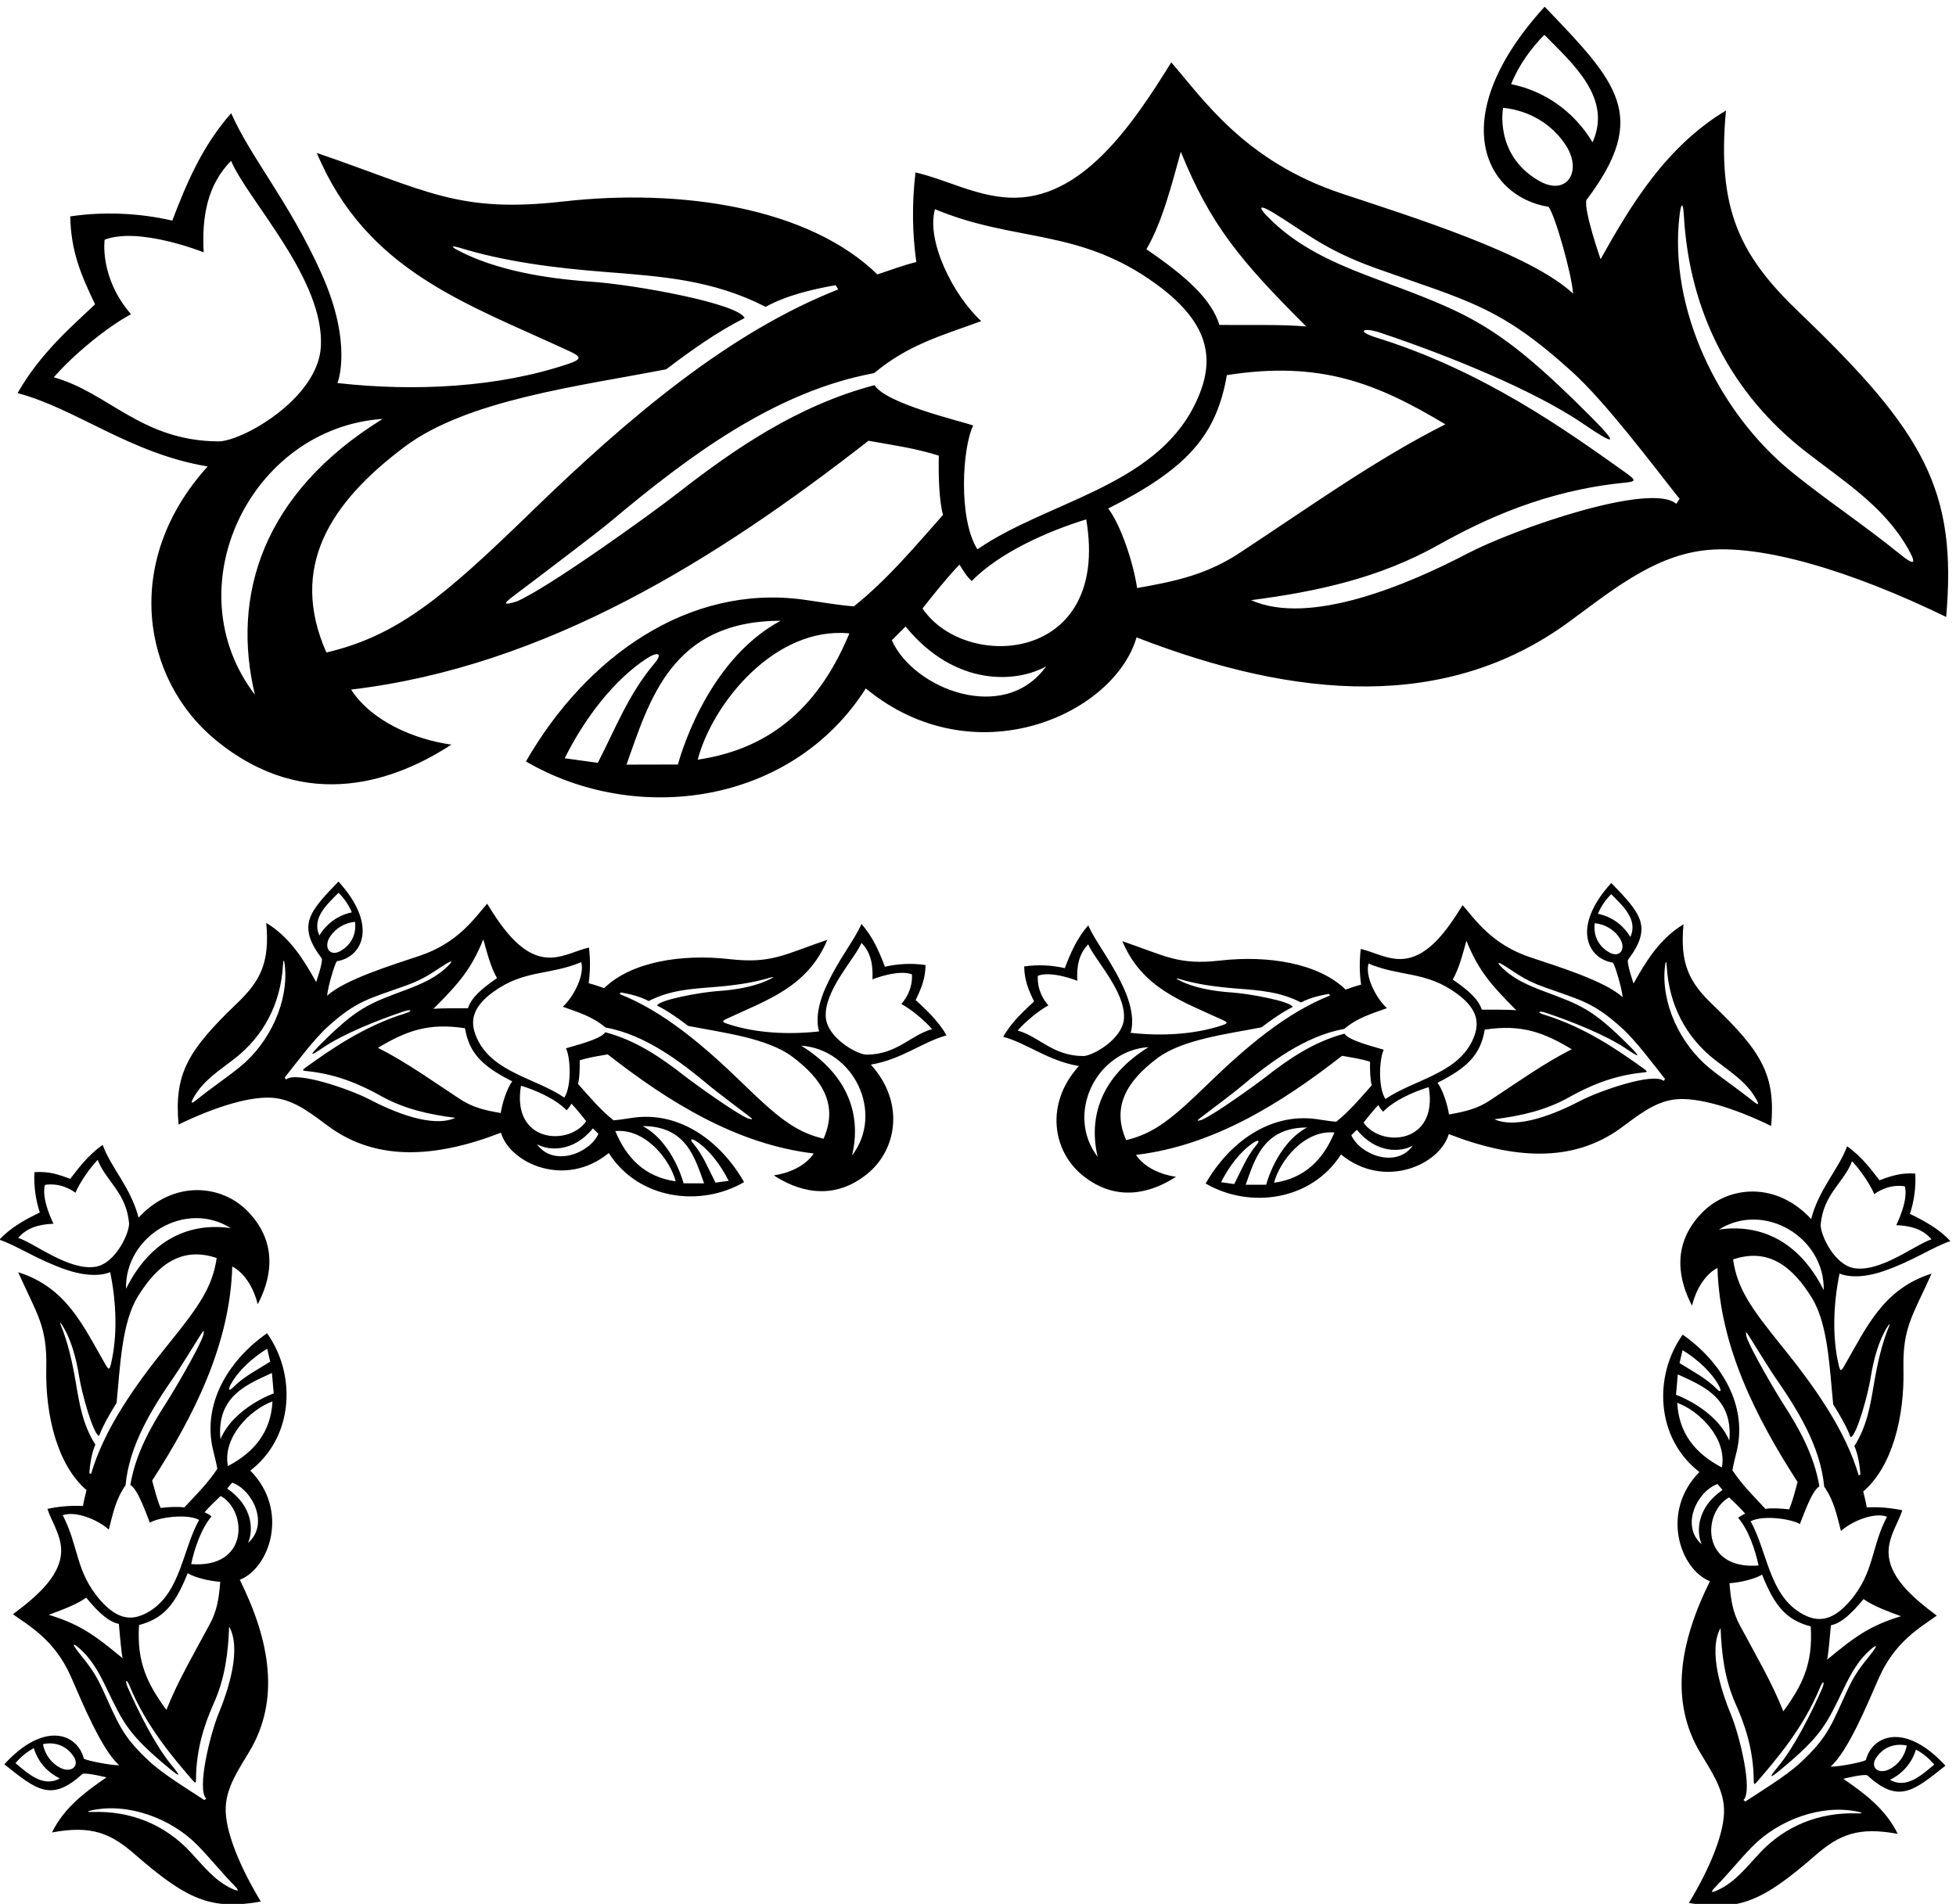 <?xml version="1.0" encoding="UTF-8" standalone="no"?>
<svg xmlns:inkscape="http://www.inkscape.org/namespaces/inkscape" xmlns:sodipodi="http://sodipodi.sourceforge.net/DTD/sodipodi-0.dtd" xmlns="http://www.w3.org/2000/svg" xmlns:svg="http://www.w3.org/2000/svg" version="1.1" id="svg1" width="612.433" height="596.228" viewBox="0 0 612.433 596.228">
  <defs id="defs1"></defs>
  <g id="g1" transform="translate(-85.717,-216.933)">
    <path id="path1" d="m 3320.13,4807.99 c 377.75,-146.65 730.21,-173.35 1016.5,35.45 100.06,72.97 196.08,153.44 316.66,169.1 135.19,17.55 352.66,-49.32 572.82,-156.48 26.01,298.26 -51.35,435.09 -346.07,717.28 -138.79,132.89 -194.11,241.43 -172.33,475.21 -140.4,-84.59 -222.3,-219.59 -295.19,-350.09 0,0 -40.23,115.58 -33.27,139.4 149.66,198.25 72.97,276.4 -98.4,455.14 -236.6,-259.67 -141.46,-447.02 9.27,-471.24 15.3,-19.8 54.9,-159.3 57.59,-204.3 -100.48,94.16 -380.67,181.01 -545.3,235.85 -228.78,76.21 -326.23,223.51 -400.59,308.65 -94.29,-152.33 -213.29,-326.03 -380.99,-318.55 -79.16,3.53 -149.44,42.81 -221.1,59.35 -9,-75.6 -7.2,-145.2 1.95,-211.05 -28.74,-6.89 -62.08,-19.05 -91.65,-29.1 -161.41,157.01 -460.03,203.46 -740.19,171.68 -248.3,-28.16 -320.56,25.84 -579.5,114.37 116.62,-278.41 352.67,-354.52 593.14,-466.1 29.8,-13.83 32.5,-19.23 -2.5,-31.01 -162.5,-54.69 -358.46,-65.37 -542.05,-44.69 0,0 37.38,90.74 -37.77,258.07 -75.82,168.84 -166.57,272.98 -212.42,377.32 -66.6,-75.59 -103.5,-160.49 -138.6,-252.89 -78.3,18 -161.999,21.6 -240.3,9.9 1.801,-81.9 24.301,-135.9 58.5,-207 -46.977,-45.07 -128.133,-112.88 -182.477,-209.12 137.746,-36.28 264.793,-142.35 447.487,-172.69 -202.912,-224.03 -153.409,-502.43 18.44,-643.78 215.97,-177.64 430.51,-92.62 555.34,-11.21 -85.17,11.8 -187.22,54.01 -236.09,129.61 458.63,54.41 860.65,306.78 1217.99,585.89 55.8,-9.9 112.5,-18 165.6,-35.1 -1.13,-47.92 0.67,-105.75 9.9,-139.5 -64.8,-72.9 -130.73,-152.32 -209.93,-215.32 -38.96,3 -78.36,10.26 -117.62,15.69 -271.07,37.43 -512.24,-133.78 -654.35,-380.86 258.82,-151.11 625.2,-103.22 800.1,171.9 255.19,-210.17 584.33,-62.2 637.4,120.22 z m -1346.3,-284.63 c 47.3,94.61 115.68,184.12 192.61,234.59 26.21,17.19 39.53,13.35 18.7,-11.32 -61.08,-72.39 -91.78,-153.5 -133.31,-234.06 z m 145.5,-14.99 c 54,150.79 105.5,338.69 362.7,338.69 -180.3,-96.9 -241.5,-338.39 -241.5,-338.39 z m 167.67,11.72 c 35.14,133.37 182.19,314.33 357.03,297.27 -67.72,-163.41 -177.65,-271.21 -357.03,-297.27 z m 1034.42,404.07 c -9,60.3 -38.28,148.09 -67.98,187.27 182.28,92.2 254.4,169.21 279.26,314.07 219.41,34.41 352.34,-18.59 514.42,-115.84 -162.9,-81.9 -319.5,-194.4 -477,-297.9 -80.1,-54.9 -155.99,-71.4 -248.7,-87.6 z m 1277,877.63 c 3.94,32.83 8.47,29.61 10.21,-0.99 13.01,-228.58 113.14,-420.01 286.05,-554.89 88.89,-69.34 184.55,-128.42 241.32,-228.52 22.88,-40.34 13.45,-39.46 -19.33,-12.88 -85.64,69.42 -171.1,125.49 -253.83,192.62 -174.69,141.77 -290.54,386.84 -264.42,604.66 z m -332.49,82.11 c -104.24,61.48 -82.91,170.96 -82.91,170.96 60.92,-5.74 116.7,-38.87 148.71,-89.85 38.34,-61.05 0.46,-120.17 -65.8,-81.11 z m -64.01,226.76 c 18,45 47.92,85.72 78.29,116.09 67.5,-68.39 160.2,-149.39 113.41,-252.89 -44.1,72.89 -112.5,120.6 -191.7,136.8 z m -561.83,-301.57 c 73.48,-44.15 119.9,-87.56 242.39,-131.48 218.21,-78.23 291.71,-88.9 462.66,-244 82.02,-74.4 190.49,-220.51 253.38,-299.45 l -7.81,-11.7 c -60.59,52.2 -380.87,-59.08 -492.21,-117.31 -136.08,-71.18 -370.11,-171.79 -508.58,-109.49 157.71,20.43 302.8,52.73 440.67,129.91 107.79,60.33 252.61,128.33 438.16,146.6 29.96,2.96 27.5,6.07 -1.44,26.65 -132.84,94.48 -330.65,237.07 -582.85,315.12 -48.6,15.33 -30.46,24.54 7.93,11.94 155.52,-51.84 362.04,-134.88 478.86,-214.66 76.13,-51.98 86.09,-51.7 18.83,15.89 -220.57,221.68 -288.79,243.3 -506.98,325.18 -92.02,34.53 -184.73,73.42 -256.73,148.67 -21.69,22.67 -13.92,24.75 13.72,8.13 z m -215.77,142.27 c 69.93,-172.13 139.28,-255.38 295.2,-411.3 -62.1,5.4 -140.4,2.7 -204.3,3.6 -18.57,59.83 -76.33,112.97 -171.9,178.2 36.9,63 59.4,151.2 81,229.5 z m -2653.179,-531 c 45.382,52.44 125.613,118.75 181.797,148.5 -74.997,86.4 -62.098,175.5 -62.098,175.5 81.297,31.2 233.1,-29.7 233.1,-29.7 -4.5,84.6 8.7,158.7 64.5,215.39 39.86,-93.49 221.17,-280.03 211.35,-438.48 -7.57,-121.93 -185.89,-222.46 -241.34,-222.11 -181.032,1.16 -258.305,114.86 -387.309,150.9 z m 774.259,-97.9 c -284.76,-176.04 -356.37,-417.88 -300.81,-649.5 -192.33,251.45 -11.16,627.94 300.81,649.5 z m -132.56,-550.1 c -89.12,201.69 9.32,353.32 184.38,484.57 147.59,110.64 411.4,142.64 615.71,182.33 59.4,45 119.7,88.2 184.5,120.6 -13.5,33.9 -256.67,78.5 -361.43,85.68 -108.68,7.44 -224.92,27.19 -313.6,73.86 -20.56,10.82 -10.02,10.34 2.24,6.55 107.09,-33.09 224.03,-48.07 342.67,-57.39 136.14,-10.68 255.37,-18.67 379.62,-82.3 52.2,28.8 117.3,42.6 164.7,51 l 6.3,-9.9 c -254.76,-100.15 -491.59,-299.25 -723.18,-524.27 -205.86,-200.02 -313.58,-291.01 -481.91,-330.73 z m 1290.46,629.5 c -181.82,-47.81 -331.56,-151.26 -465.59,-255.97 -59.96,-46.84 -303.37,-222.07 -377.07,-253.39 -31.99,-9.58 -31.52,-5.45 -8.69,11.78 65.99,49.79 198.37,150.02 229.36,176.02 184.19,154.58 387.86,306.9 621.22,349.96 79.8,67.2 161.1,89.1 251.99,122.4 -66.29,60.88 -130.11,189.13 -108.93,263.53 188.82,-78.87 338.99,-43.49 521.47,-176.85 133.8,-97.79 138.1,-187.2 89.26,-285.08 -95.85,-192.06 -347.96,-226.8 -510.8,-338.9 -45.63,71.72 -35.56,240.28 -9.89,291.6 -27.9,9.9 -205.68,51.21 -232.33,94.9 z m 40.63,-600.7 32.4,32.4 c 117.47,-143.58 262.62,-132.41 331.19,-93.6 -98.73,-137.75 -312.46,-53.34 -363.59,61.2 z m 72.34,74.93 c 19.39,24.75 58.16,73.57 86.96,103.27 9.9,-15.6 16.2,-27 28.8,-38.7 65.63,67.36 180.74,118.03 269.6,145.15 57.94,-339.7 -285.24,-358.61 -385.36,-209.72" style="fill:#000000;fill-opacity:1;fill-rule:nonzero;stroke:none" transform="matrix(0.133,0,0,-0.133,0,1056)"></path>
    <path id="path2" d="m 4814.16,3657.55 c 10.36,118.76 -20.45,173.25 -137.81,285.62 -55.27,52.92 -77.3,96.14 -68.62,189.23 -55.91,-33.69 -88.52,-87.44 -117.55,-139.4 0,0 -16.02,46.02 -13.25,55.5 59.6,78.95 29.06,110.07 -39.18,181.25 -94.21,-103.41 -56.33,-178.01 3.69,-187.66 6.1,-7.88 21.86,-63.43 22.94,-81.35 -40.02,37.49 -151.59,72.08 -217.15,93.92 -91.1,30.34 -129.9,89 -159.51,122.9 -37.55,-60.65 -84.93,-129.83 -151.72,-126.85 -31.52,1.41 -59.5,17.05 -88.04,23.64 -3.58,-30.11 -2.87,-57.82 0.78,-84.05 -11.44,-2.74 -24.72,-7.58 -36.5,-11.58 -64.27,62.52 -183.18,81.02 -294.75,68.36 -98.87,-11.21 -127.64,10.29 -230.76,45.55 46.45,-110.87 140.44,-141.17 236.2,-185.61 11.86,-5.5 12.94,-7.66 -1,-12.35 -64.7,-21.78 -142.74,-26.03 -215.84,-17.79 0,0 14.88,36.13 -15.04,102.76 -30.19,67.24 -66.33,108.7 -84.59,150.25 -26.52,-30.1 -41.21,-63.91 -55.19,-100.7 -31.18,7.17 -64.51,8.6 -95.69,3.94 0.72,-32.61 9.68,-54.11 23.3,-82.42 -18.71,-17.95 -51.03,-44.96 -72.67,-83.28 54.85,-14.45 105.44,-56.68 178.19,-68.76 -80.8,-89.21 -61.08,-200.08 7.35,-256.36 86,-70.74 171.43,-36.88 221.14,-4.46 -33.92,4.7 -74.56,21.51 -94.02,51.61 182.63,21.67 342.72,122.16 485.01,233.3 22.22,-3.94 44.8,-7.17 65.94,-13.97 -0.44,-19.09 0.27,-42.11 3.95,-55.56 -25.81,-29.02 -52.06,-60.65 -83.6,-85.74 -15.51,1.2 -31.2,4.09 -46.83,6.25 -107.95,14.91 -203.98,-53.27 -260.57,-151.66 103.06,-60.17 248.96,-41.1 318.6,68.45 101.62,-83.69 232.68,-24.76 253.82,47.88 150.42,-58.4 290.77,-69.03 404.77,14.11 39.84,29.06 78.08,61.1 126.1,67.34 53.83,6.99 140.43,-19.64 228.1,-62.31 z M 3519.09,3525.07 c 18.83,37.67 46.06,73.31 76.7,93.41 10.43,6.84 15.73,5.32 7.44,-4.51 -24.32,-28.83 -36.55,-61.12 -53.09,-93.2 z m 57.93,-5.98 c 21.51,60.05 42.02,134.87 144.43,134.87 -71.79,-38.58 -96.16,-134.75 -96.16,-134.75 z m 66.77,4.67 c 14,53.11 72.55,125.17 142.17,118.38 -26.96,-65.07 -70.74,-108 -142.17,-118.38 z m 920.42,510.38 c 1.57,13.07 3.37,11.79 4.06,-0.39 5.19,-91.03 45.06,-167.25 113.91,-220.96 35.4,-27.61 73.49,-51.14 96.1,-91 9.11,-16.07 5.35,-15.71 -7.7,-5.13 -34.1,27.64 -68.13,49.97 -101.08,76.7 -69.56,56.46 -115.69,154.04 -105.29,240.78 z m -132.4,32.7 c -41.51,24.48 -33.02,68.07 -33.02,68.07 24.26,-2.28 46.48,-15.47 59.22,-35.77 15.27,-24.32 0.19,-47.86 -26.2,-32.3 z m -25.49,90.29 c 7.17,17.92 19.08,34.14 31.18,46.23 26.88,-27.23 63.79,-59.49 45.16,-100.7 -17.57,29.03 -44.8,48.02 -76.34,54.47 z m -309.64,-63.43 c 27.84,-68.54 55.46,-101.69 117.55,-163.78 -24.73,2.15 -55.91,1.07 -81.35,1.43 -7.4,23.83 -30.4,44.99 -68.46,70.96 14.7,25.09 23.65,60.21 32.26,91.39 z M 3040.17,3882.25 c 18.07,20.89 50.02,47.29 72.39,59.14 -29.86,34.4 -24.72,69.88 -24.72,69.88 32.37,12.43 92.82,-11.82 92.82,-11.82 -1.8,33.68 3.46,63.19 25.68,85.77 15.87,-37.23 88.07,-111.51 84.16,-174.61 -3.01,-48.55 -74.02,-88.58 -96.1,-88.44 -72.09,0.46 -102.86,45.73 -154.23,60.08 z m 308.31,-38.98 c -113.39,-70.1 -141.91,-166.4 -119.78,-258.64 -76.59,100.14 -4.44,250.05 119.78,258.64 z m -52.78,-219.05 c -35.49,80.32 3.71,140.69 73.42,192.95 58.77,44.06 163.82,56.81 245.18,72.61 23.65,17.92 47.66,35.12 73.47,48.02 -5.38,13.5 -102.21,31.26 -143.93,34.12 -43.28,2.96 -89.56,10.83 -124.88,29.41 -8.18,4.31 -3.99,4.12 0.9,2.61 42.64,-13.17 89.21,-19.14 136.45,-22.85 54.21,-4.25 101.69,-7.43 151.17,-32.77 20.78,11.47 46.7,16.96 65.58,20.31 l 2.51,-3.95 c -101.45,-39.88 -195.75,-119.16 -287.98,-208.77 -81.97,-79.64 -124.86,-115.87 -191.89,-131.69 z m 530.04,11.47 12.9,12.9 c 46.78,-57.18 104.58,-52.73 131.89,-37.27 -39.32,-54.86 -124.42,-21.25 -144.79,24.37 z m 28.81,29.83 c 7.72,9.86 23.16,29.3 34.63,41.13 3.94,-6.22 6.45,-10.76 11.46,-15.41 26.14,26.82 71.98,46.99 107.36,57.79 23.07,-135.27 -113.58,-142.8 -153.45,-83.51 z m 51.47,55.46 c -18.18,28.56 -14.16,95.68 -3.94,116.12 -11.11,3.94 -81.9,20.39 -92.52,37.79 -72.4,-19.04 -132.02,-60.23 -185.4,-101.93 -23.87,-18.65 -120.8,-88.43 -150.15,-100.9 -12.74,-3.82 -12.55,-2.17 -3.46,4.69 26.28,19.82 79,59.73 91.33,70.09 73.35,61.55 154.45,122.21 247.38,139.36 31.77,26.76 64.15,35.48 100.34,48.74 -26.39,24.24 -51.81,75.31 -43.38,104.94 75.19,-31.41 134.99,-17.32 207.66,-70.43 53.28,-38.94 54.99,-74.54 35.54,-113.52 -38.17,-76.48 -138.56,-90.31 -203.4,-134.95 z m 149.68,-36.31 c -3.58,24.01 -15.24,58.97 -27.07,74.57 72.58,36.71 101.3,67.38 111.2,125.06 87.37,13.7 140.31,-7.4 204.85,-46.13 -64.87,-32.61 -127.23,-77.41 -189.95,-118.62 -31.89,-21.86 -62.11,-28.43 -99.03,-34.88 z m 505.44,78.96 c -24.13,20.79 -151.66,-23.53 -196,-46.72 -54.19,-28.34 -147.38,-68.4 -202.52,-43.59 62.8,8.13 120.58,20.99 175.48,51.73 42.92,24.02 100.59,51.1 174.47,58.38 11.93,1.17 10.95,2.41 -0.57,10.61 -52.9,37.62 -131.66,94.4 -232.09,125.48 -19.36,6.1 -12.14,9.77 3.16,4.75 61.93,-20.64 144.16,-53.7 190.68,-85.47 30.31,-20.71 34.28,-20.59 7.5,6.32 -87.84,88.27 -115,96.88 -201.89,129.49 -36.64,13.75 -73.56,29.24 -102.23,59.2 -8.63,9.03 -5.54,9.85 5.47,3.24 29.26,-17.59 47.74,-34.87 96.52,-52.35 86.89,-31.16 116.16,-35.41 184.23,-97.17 32.66,-29.63 75.86,-87.81 100.9,-119.24 l -3.11,-4.66" style="fill:#000000;fill-opacity:1;fill-rule:nonzero;stroke:none" transform="matrix(0.133,0,0,-0.133,0,1056)"></path>
    <path id="path3" d="m 5040.29,2128.57 c 73.25,-66.48 107,-38.89 184.05,22.64 -94.47,103.17 -172.2,72.18 -187.22,13.28 -8.41,-5.35 -65.15,-16.04 -83.1,-15.49 40.96,36.46 85.48,144.45 113.15,207.77 38.46,87.99 100.37,121.33 136.81,147.76 -57.01,42.87 -121.62,96.31 -112.62,162.55 4.25,31.26 22.35,57.72 31.49,85.55 -29.65,6.29 -57.32,8.08 -83.76,6.82 -1.7,11.64 -5.33,25.3 -8.25,37.39 68.07,58.36 97.24,175.12 94.71,287.36 -2.23,99.49 21.78,126.2 66.2,225.7 -114.6,-36.23 -153.27,-127.1 -206.18,-218.45 -6.55,-11.32 -8.79,-12.2 -12.21,2.1 -15.84,66.41 -13.02,144.51 1.78,216.57 0,0 34.64,-18.08 103.7,5.7 69.69,23.99 114.25,56.23 157.29,70.66 -27.59,29.14 -59.93,46.82 -95.31,64.07 9.95,30.4 14.39,63.47 12.57,94.94 -32.55,2.23 -54.77,-4.75 -84.2,-15.76 -16.18,20.25 -40.15,54.88 -76.36,79.9 -19.35,-53.33 -65.99,-99.9 -84.58,-171.25 -81.55,88.52 -193.74,78.91 -255.98,15.84 -78.21,-79.26 -52.21,-167.4 -24.42,-219.83 7.74,33.35 28.16,72.3 59.89,88.97 5.08,-183.84 90.71,-352.36 188.54,-504.11 -5.93,-21.77 -11.19,-43.96 -19.88,-64.4 -18.96,2.17 -41.96,3.53 -55.67,1.09 -26.59,28.32 -55.71,57.32 -77.85,90.99 2.6,15.35 6.89,30.71 10.46,46.08 24.59,106.16 -34.63,207.96 -127.5,273.2 -69.24,-97.2 -63.43,-244.22 39.39,-323.48 -92.53,-93.64 -45.69,-229.49 24.75,-257.1 -71.75,-144.53 -95.02,-283.34 -22.52,-404.39 25.34,-42.31 53.8,-83.28 55.68,-131.67 2.09,-54.24 -32.25,-138.07 -82.66,-221.53 117.34,-21.04 174.39,4.71 296.9,111.44 57.69,50.26 102.73,68.29 194.66,51.25 -28.5,58.72 -79.09,96.05 -128.22,129.66 0,0 47.28,11.79 56.47,8.18 z m 157.79,25.28 c -29.55,-24.31 -65.01,-58.16 -104.37,-35.87 30.5,14.86 51.88,40.27 61.15,71.1 17.19,-8.76 32.27,-22.09 43.22,-35.23 z m -135.45,18 c 28.13,39.13 70.78,26.73 70.78,26.73 -4.46,-23.95 -19.61,-44.88 -40.98,-55.74 -25.59,-13.01 -47.68,4.14 -29.8,29.01 z m 57.03,331.33 c -70.78,-21.54 -106.29,-46.04 -173.73,-102.27 4.37,24.43 6.12,55.58 8.77,80.89 24.4,5.21 47.55,26.21 76.86,61.76 23.65,-16.9 57.82,-29 88.1,-40.38 z m -115.14,1071.28 c 19.16,-19.88 42.57,-54.08 52.35,-77.43 36.96,26.63 71.83,18.31 71.83,18.31 9.45,-33.36 -20.16,-91.37 -20.16,-91.37 33.71,-1.26 62.62,-9.16 83.1,-33.33 -38.51,-12.44 -119.01,-77.64 -181.5,-68.04 -48.08,7.38 -81.53,81.72 -79.39,103.7 6.96,71.75 54.83,98.3 73.77,148.16 z m -66.68,-303.52 c -59.57,119.26 -152.9,156.36 -246.75,142.66 106.64,67.22 249.42,-18.17 246.75,-142.66 z m -27.85,-18.2 c 38.57,-62.51 41.77,-168.28 50.16,-250.73 15.71,-25.17 30.67,-50.64 41.19,-77.51 13.93,4.14 40.36,98.97 46.98,140.25 6.86,42.84 18.87,88.22 40.57,121.71 5.03,7.77 4.46,3.61 2.52,-1.12 -16.98,-41.28 -27.12,-87.12 -35.09,-133.83 -9.13,-53.6 -16.59,-100.6 -46.29,-147.59 9.54,-21.73 12.67,-48.04 14.3,-67.15 l -4.15,-2.14 c -30.55,104.64 -101,205.71 -181.9,305.66 -71.92,88.83 -104.13,134.82 -113.82,203.01 83.19,28.08 139.78,-16.41 185.53,-90.56 z m -28.31,-532.58 c 4.94,10.72 27.71,79.73 46,88.73 -12.42,73.82 -48.06,136.93 -84.77,193.84 -16.41,25.47 -77.15,128.3 -86.92,158.66 -2.65,13.03 -1.03,12.69 4.98,3.02 17.38,-27.96 52.36,-84.07 61.56,-97.29 54.68,-78.61 107.76,-164.86 116.44,-258.95 23.78,-34.06 29.54,-67.09 39.47,-104.34 26.53,24.1 79.69,44.8 108.43,33.72 -38.07,-72.04 -29.44,-132.87 -88.89,-200.44 -43.59,-49.54 -79.21,-48.03 -116.27,-25.14 -72.72,44.92 -77.42,146.15 -116.02,214.76 30.08,15.52 96.57,5.46 115.99,-6.57 z m -38.91,-440.88 c -26.62,67.55 -65.6,133.7 -100.98,199.88 -18.89,33.74 -22.7,64.43 -25.79,101.78 24.24,1.4 60.11,9.85 76.71,20.22 30.01,-75.6 57.95,-106.97 114.5,-122.04 5.76,-88.25 -20.04,-139.06 -64.44,-199.84 z m -237.24,850.5 c 35.82,-22.17 68.86,-52.5 86.1,-84.83 5.87,-11.01 3.87,-16.15 -5.16,-7.01 -26.51,26.83 -57.58,41.93 -88.03,61.29 z m -11.18,-57.17 c 57.86,-26.84 130.52,-54.02 121.27,-156.02 -31.94,74.99 -125.51,107.95 -125.51,107.95 z m -1.39,-66.91 c 51.63,-18.74 118.11,-83.56 105.05,-152.28 -62.37,32.73 -101.16,80.21 -105.05,152.28 z m 57.68,-333.31 c -51.07,44.11 -9.91,125.84 37.36,141.99 l 11.68,-14.01 c -61.17,-41.42 -61.96,-99.39 -49.04,-127.98 z m 64.47,110.61 c 9.12,-8.58 27.08,-25.71 37.82,-38.2 -6.54,-3.37 -11.29,-5.45 -16.38,-10.03 24.35,-28.45 40.31,-75.93 47.86,-112.14 -136.8,-10.76 -131.95,126.02 -69.3,160.37 z m -20.07,-307.52 c 2.43,-63.27 10.02,-121.98 35.66,-179.43 20.05,-44.91 41.81,-104.79 42.38,-179.03 0.1,-11.99 1.42,-11.13 10.62,-0.39 42.25,49.28 105.91,122.6 145.94,219.81 7.82,18.72 10.82,11.2 4.45,-3.58 -26.16,-59.81 -66.52,-138.72 -102.36,-182.18 -23.35,-28.32 -23.6,-32.28 5.63,-8.04 95.84,79.5 106.87,105.77 147.19,189.36 17,35.25 35.77,70.62 68.2,96.46 9.76,7.79 10.31,4.63 2.73,-5.73 -20.16,-27.55 -39.04,-44.4 -60.86,-91.39 -38.88,-83.73 -45.75,-112.49 -113.41,-174.71 -32.46,-29.85 -94.3,-67.61 -127.87,-89.7 l -4.36,3.51 c 22.88,22.15 -9.73,153.17 -28.82,199.42 -23.33,56.52 -54.81,152.96 -25.12,205.62 z m 323.07,-432.54 c 12.87,-2.74 11.44,-4.42 -0.76,-4.01 -91.12,3.06 -170.64,-29.76 -230.35,-93.48 -30.7,-32.75 -57.57,-68.56 -99.3,-87.48 -16.82,-7.62 -16.13,-3.92 -4.41,8.13 30.6,31.47 55.91,63.34 85.51,93.74 62.51,64.17 163.86,101.3 249.31,83.1" style="fill:#000000;fill-opacity:1;fill-rule:nonzero;stroke:none" transform="matrix(0.133,0,0,-0.133,0,1056)"></path>
    <path id="path4" d="m 2800.13,3954.04 c 13.62,28.31 22.58,49.81 23.29,82.42 -31.18,4.67 -64.51,3.23 -95.69,-3.94 -13.97,36.8 -28.67,70.61 -55.19,100.71 -18.25,-41.55 -54.39,-83.02 -84.59,-150.26 -29.92,-66.63 -15.04,-102.76 -15.04,-102.76 -73.1,-8.24 -151.13,-3.98 -215.84,17.79 -13.94,4.7 -12.86,6.85 -1,12.36 95.76,44.43 189.75,74.73 236.2,185.6 -103.12,-35.25 -131.89,-56.76 -230.76,-45.54 -111.56,12.65 -230.48,-5.85 -294.75,-68.37 -11.78,4 -25.05,8.85 -36.49,11.59 3.64,26.22 4.36,53.93 0.77,84.04 -28.54,-6.59 -56.52,-22.23 -88.04,-23.63 -66.78,-2.98 -114.17,66.19 -151.72,126.84 -29.61,-33.9 -68.41,-92.55 -159.51,-122.9 -65.56,-21.84 -177.13,-56.42 -217.14,-93.92 1.07,17.92 16.84,73.47 22.93,81.36 60.02,9.64 97.9,84.25 3.69,187.65 -68.24,-71.18 -98.78,-102.3 -39.18,-181.24 2.77,-9.49 -13.25,-55.51 -13.25,-55.51 -29.03,51.96 -61.64,105.72 -117.55,139.41 8.68,-93.1 -13.35,-136.32 -68.62,-189.24 -117.36,-112.36 -148.17,-166.85 -137.81,-285.62 87.68,42.67 174.27,69.3 228.1,62.31 48.02,-6.24 86.26,-38.28 126.1,-67.34 114,-83.14 254.35,-72.51 404.77,-14.11 21.14,-72.64 152.2,-131.56 253.82,-47.88 69.64,-109.55 215.54,-128.62 318.6,-68.45 -56.59,98.39 -152.62,166.57 -260.57,151.66 -15.63,-2.16 -31.31,-5.05 -46.83,-6.24 -31.54,25.08 -57.79,56.71 -83.59,85.74 3.67,13.44 4.39,36.47 3.94,55.55 21.14,6.81 43.72,10.03 65.94,13.98 142.29,-111.15 302.38,-211.64 485.01,-233.31 -19.46,-30.1 -60.1,-46.91 -94.02,-51.61 49.71,-32.42 135.15,-66.27 221.15,4.46 68.43,56.29 88.14,167.15 7.34,256.36 72.75,12.08 123.34,54.32 178.19,68.77 -21.64,38.32 -53.96,65.32 -72.66,83.27 z m -516.91,-332.23 c 30.63,-20.09 57.86,-55.74 76.69,-93.41 l -31.05,-4.3 c -16.54,32.08 -28.77,64.38 -53.09,93.2 -8.29,9.83 -2.99,11.36 7.45,4.51 z m 18.76,-99.38 -48.27,0.12 c 0,0 -24.37,96.16 -96.16,134.75 102.41,0 122.92,-74.82 144.43,-134.87 z m -66.77,4.67 c -71.43,10.37 -115.2,53.3 -142.17,118.37 69.62,6.8 128.17,-65.26 142.17,-118.37 z m -452.89,569.93 c 8.61,-31.18 17.56,-66.3 32.26,-91.39 -38.06,-25.97 -61.06,-47.13 -68.45,-70.96 -25.45,-0.35 -56.63,0.72 -81.36,-1.43 62.09,62.09 89.71,95.24 117.55,163.78 z m -335.13,-26.86 c -26.39,-15.56 -41.47,7.99 -26.2,32.3 12.74,20.3 34.96,33.49 59.22,35.78 0,0 8.49,-43.6 -33.02,-68.08 z m -50.84,35.82 c -18.64,41.22 18.28,73.47 45.15,100.71 12.1,-12.1 24.02,-28.31 31.18,-46.24 -31.54,-6.44 -58.77,-25.44 -76.33,-54.47 z M 1209.5,3796.7 c -32.95,-26.74 -66.97,-49.06 -101.08,-76.71 -13.05,-10.58 -16.81,-10.93 -7.69,5.14 22.6,39.85 60.7,63.38 96.09,90.99 68.85,53.71 108.73,129.94 113.91,220.96 0.69,12.19 2.49,13.47 4.06,0.39 10.41,-86.73 -35.73,-184.32 -105.29,-240.77 z m 304.36,-76.45 c -44.33,23.19 -171.87,67.5 -196,46.71 l -3.11,4.66 c 25.05,31.43 68.24,89.61 100.9,119.24 68.07,61.77 97.34,66.01 184.24,97.17 48.77,17.49 67.25,34.77 96.51,52.35 11.01,6.62 14.1,5.79 5.47,-3.24 -28.67,-29.96 -65.59,-45.45 -102.23,-59.2 -86.89,-32.6 -114.05,-41.21 -201.88,-129.49 -26.79,-26.91 -22.82,-27.02 7.49,-6.32 46.52,31.77 128.76,64.83 190.68,85.48 15.3,5.02 22.52,1.35 3.17,-4.76 -100.43,-31.08 -179.2,-87.86 -232.1,-125.48 -11.52,-8.19 -12.5,-9.44 -0.57,-10.61 73.88,-7.28 131.55,-34.36 174.47,-58.38 54.9,-30.73 112.68,-43.59 175.48,-51.73 -55.14,-24.81 -148.33,15.26 -202.52,43.6 z M 1823.3,3688 c -36.91,6.45 -67.14,13.02 -99.03,34.88 -62.72,41.22 -125.08,86.01 -189.95,118.63 64.54,38.72 117.48,59.83 204.85,46.12 9.9,-57.68 38.62,-88.34 111.2,-125.06 -11.83,-15.6 -23.49,-50.56 -27.07,-74.57 z m 217.06,-36.08 12.9,-12.9 c -20.36,-45.61 -105.47,-79.22 -144.79,-24.37 27.31,-15.45 85.11,-19.9 131.89,37.27 z m -15.91,16.94 c -39.87,-59.29 -176.52,-51.76 -153.45,83.51 35.38,-10.8 81.22,-30.98 107.36,-57.8 5.02,4.66 7.52,9.2 11.46,15.41 11.48,-11.83 26.91,-31.27 34.63,-41.12 z m 380.54,6.53 c -29.35,12.47 -126.28,82.25 -150.15,100.9 -53.38,41.7 -113,82.89 -185.4,101.93 -10.61,-17.4 -81.4,-33.85 -92.51,-37.79 10.21,-20.43 14.23,-87.55 -3.95,-116.11 -64.84,44.64 -165.23,58.47 -203.4,134.95 -19.45,38.97 -17.74,74.58 35.55,113.52 72.66,53.1 132.46,39.01 207.65,70.42 8.43,-29.63 -16.98,-80.7 -43.38,-104.94 36.19,-13.26 68.57,-21.98 100.35,-48.74 92.92,-17.15 174.02,-77.8 247.37,-139.36 12.34,-10.35 65.05,-50.26 91.33,-70.09 9.09,-6.86 9.28,-8.51 -3.46,-4.69 z m 178.31,-47.84 c -67.02,15.82 -109.92,52.05 -191.89,131.7 -92.23,89.6 -186.53,168.89 -287.98,208.77 l 2.51,3.94 c 18.88,-3.35 44.8,-8.84 65.59,-20.31 49.47,25.34 96.95,28.52 151.16,32.77 47.24,3.71 93.81,9.68 136.45,22.85 4.89,1.52 9.09,1.71 0.9,-2.61 -35.31,-18.58 -81.6,-26.44 -124.88,-29.41 -41.71,-2.86 -138.55,-20.61 -143.92,-34.11 25.8,-12.91 49.81,-30.11 73.47,-48.03 81.35,-15.8 186.4,-28.54 245.17,-72.6 69.71,-52.26 108.91,-112.64 73.42,-192.96 z m 67,-39.58 c 22.13,92.23 -6.39,188.53 -119.78,258.64 124.23,-8.59 196.37,-158.51 119.78,-258.64 z m 34.3,237.53 c -22.08,-0.14 -93.08,39.89 -96.1,88.45 -3.91,63.09 68.29,137.37 84.16,174.6 22.22,-22.58 27.48,-52.09 25.69,-85.77 0,0 60.44,24.25 92.82,11.83 0,0 5.13,-35.48 -24.73,-69.89 22.37,-11.84 54.32,-38.25 72.39,-59.13 -51.37,-14.36 -82.14,-59.63 -154.23,-60.09" style="fill:#000000;fill-opacity:1;fill-rule:nonzero;stroke:none" transform="matrix(0.133,0,0,-0.133,0,1056)"></path>
    <path id="path5" d="m 1273.16,3169.55 c -92.87,-65.25 -152.09,-167.05 -127.5,-273.2 3.57,-15.38 7.87,-30.74 10.46,-46.08 -22.14,-33.68 -51.26,-62.68 -77.84,-91 -13.72,2.44 -36.72,1.08 -55.68,-1.09 -8.69,20.44 -13.94,42.64 -19.88,64.41 97.83,151.75 183.46,320.26 188.54,504.1 31.74,-16.67 52.15,-55.62 59.89,-88.97 27.8,52.44 53.8,140.58 -24.42,219.83 -62.24,63.07 -174.43,72.68 -255.972,-15.84 -18.602,71.36 -65.238,117.92 -84.582,171.25 -36.211,-25.02 -60.184,-59.64 -76.367,-79.89 -29.426,11 -51.649,17.98 -84.196,15.75 -1.82,-31.47 2.617,-64.53 12.571,-94.94 -35.379,-17.24 -67.719,-34.93 -95.305,-64.06 43.031,-14.43 87.59,-46.68 157.277,-70.67 69.063,-23.78 103.703,-5.7 103.703,-5.7 14.809,-72.06 17.621,-150.15 1.778,-216.56 -3.414,-14.31 -5.653,-13.43 -12.207,-2.11 -52.907,91.35 -91.578,182.22 -206.18,218.46 44.422,-99.51 68.438,-126.22 66.199,-225.7 -2.527,-112.25 26.641,-229 94.711,-287.37 -2.922,-12.08 -6.547,-25.75 -8.242,-37.39 -26.445,1.26 -54.109,-0.53 -83.77,-6.82 9.137,-27.82 27.243,-54.28 31.493,-85.55 9,-66.23 -55.61,-119.68 -112.621,-162.55 36.437,-26.43 98.359,-59.77 136.808,-147.76 27.672,-63.31 72.192,-171.31 113.149,-207.77 -17.942,-0.54 -74.688,10.14 -83.09,15.49 -15.032,58.91 -92.75,89.9 -187.219,-13.27 77.051,-61.53 110.801,-89.13 184.039,-22.65 9.195,3.62 56.481,-8.18 56.481,-8.18 -49.133,-33.61 -99.723,-70.94 -128.223,-129.66 91.93,17.05 136.965,-0.99 194.656,-51.25 122.509,-106.72 179.559,-132.48 296.899,-111.44 -50.41,83.46 -84.75,167.29 -82.65,221.54 1.87,48.38 30.33,89.36 55.67,131.66 72.5,121.05 49.23,259.86 -22.52,404.39 70.44,27.61 117.28,163.46 24.76,257.11 102.81,79.25 108.62,226.27 39.38,323.48 z M 680.918,2157.18 c 10.953,13.14 26.027,26.47 43.227,35.23 9.273,-30.82 30.648,-56.23 61.144,-71.1 -39.359,-22.28 -74.816,11.57 -104.371,35.87 z m 105.656,-11.01 c -21.371,10.86 -36.515,31.79 -40.98,55.74 0,0 42.648,12.4 70.777,-26.73 17.875,-24.87 -4.211,-42.02 -29.797,-29.01 z m 400.796,902.12 c 17.25,32.32 50.29,62.66 86.1,84.82 l 7.09,-30.54 c -30.45,-19.37 -61.52,-34.46 -88.03,-61.29 -9.03,-9.15 -11.03,-4.01 -5.16,7.01 z m 97.28,27.66 4.24,-48.08 c 0,0 -93.57,-32.96 -125.51,-107.94 -9.25,102 63.41,129.18 121.27,156.02 z m -96.74,340.98 c -93.85,13.7 -187.18,-23.4 -246.754,-142.66 -2.668,124.49 140.124,209.89 246.754,142.66 z m -319.055,-91 c -62.484,-9.59 -142.98,55.6 -181.492,68.04 20.477,24.17 49.391,32.07 83.102,33.33 0,0 -29.613,58.01 -20.164,91.38 0,0 34.871,8.32 71.832,-18.32 9.773,23.35 33.183,57.55 52.351,77.44 18.934,-49.86 66.805,-76.42 73.774,-148.17 2.133,-21.98 -31.32,-96.31 -79.403,-103.7 z M 822.68,3054.84 c -7.961,46.72 -18.114,92.55 -35.086,133.83 -1.946,4.73 -2.516,8.89 2.515,1.13 21.7,-33.49 33.715,-78.88 40.575,-121.71 6.613,-41.29 33.05,-136.12 46.98,-140.25 10.516,26.86 25.481,52.33 41.188,77.5 8.39,82.46 11.589,188.23 50.16,250.73 45.748,74.15 102.348,118.64 185.538,90.56 -9.7,-68.19 -41.91,-114.18 -113.83,-203.01 -80.904,-99.94 -151.341,-201.02 -181.896,-305.66 l -4.148,2.15 c 1.625,19.1 4.754,45.41 14.297,67.15 -29.703,46.98 -37.16,93.98 -46.293,147.58 z m 77.879,-347.68 c 9.933,37.25 15.695,70.28 39.476,104.34 8.68,94.1 61.765,180.34 116.435,258.95 9.2,13.23 44.18,69.33 61.56,97.3 6.01,9.67 7.63,10 4.98,-3.03 -9.77,-30.36 -70.51,-133.19 -86.92,-158.65 -36.707,-56.92 -72.348,-120.02 -84.766,-193.85 18.285,-9 41.063,-78.01 45.992,-88.72 19.434,12.02 85.914,22.08 115.994,6.56 -38.6,-68.61 -43.3,-169.83 -116.021,-214.76 -37.059,-22.89 -72.672,-24.4 -116.266,25.15 -59.453,67.57 -50.824,128.39 -88.89,200.44 28.742,11.07 81.898,-9.62 108.426,-33.73 z M 1086.29,2604.5 c 16.61,-10.37 52.48,-18.83 76.71,-20.23 -3.09,-37.34 -6.9,-68.04 -25.79,-101.77 -35.38,-66.19 -74.36,-132.34 -100.98,-199.89 -44.398,60.78 -70.199,111.59 -64.445,199.84 56.555,15.07 84.495,46.44 114.505,122.05 z m -326.946,-97.98 c 30.277,11.38 64.445,23.47 88.101,40.37 29.305,-35.55 52.457,-56.55 76.852,-61.76 2.656,-25.31 4.402,-56.45 8.777,-80.89 -67.445,56.23 -102.953,80.74 -173.73,102.28 z m 436.376,-637.09 c 11.72,-12.04 12.41,-15.75 -4.42,-8.13 -41.73,18.92 -68.6,54.73 -99.3,87.49 -59.71,63.71 -139.227,96.54 -230.348,93.48 -12.195,-0.41 -13.636,1.27 -0.757,4.01 85.441,18.19 186.795,-18.93 249.305,-83.11 29.6,-30.4 54.91,-62.27 85.52,-93.74 z m -36.88,403.76 c -19.09,-46.25 -51.7,-177.26 -28.82,-199.42 l -4.36,-3.51 c -33.57,22.1 -95.41,59.86 -127.867,89.7 -67.656,62.22 -74.531,90.99 -113.406,174.71 -21.824,46.99 -40.707,63.84 -60.864,91.39 -7.582,10.37 -7.035,13.52 2.735,5.74 32.43,-25.85 51.187,-61.21 68.191,-96.47 40.321,-83.58 51.352,-109.85 147.191,-189.35 29.23,-24.25 28.99,-20.28 5.63,8.03 -35.84,43.46 -76.204,122.37 -102.356,182.19 -6.379,14.77 -3.379,22.29 4.449,3.57 40.028,-97.21 103.687,-170.53 145.937,-219.81 9.2,-10.73 10.53,-11.6 10.62,0.39 0.57,74.24 22.33,134.12 42.38,179.04 25.65,57.45 33.24,116.15 35.66,179.43 29.69,-52.67 -1.79,-149.1 -25.12,-205.63 z m -64.25,352.77 c 7.55,36.22 23.51,83.69 47.86,112.14 -5.09,4.58 -9.84,6.67 -16.38,10.03 10.74,12.49 28.71,29.62 37.82,38.2 62.65,-34.35 67.5,-171.12 -69.3,-160.37 z m 133.77,49.77 c 12.92,28.59 12.13,86.55 -49.04,127.97 l 11.69,14.01 c 47.26,-16.15 88.42,-97.87 37.35,-141.98 z m -47.37,181.02 c -13.06,68.72 53.42,133.55 105.05,152.29 -3.89,-72.08 -42.68,-119.56 -105.05,-152.29" style="fill:#000000;fill-opacity:1;fill-rule:nonzero;stroke:none" transform="matrix(0.133,0,0,-0.133,0,1056)"></path>
  </g>
</svg>
